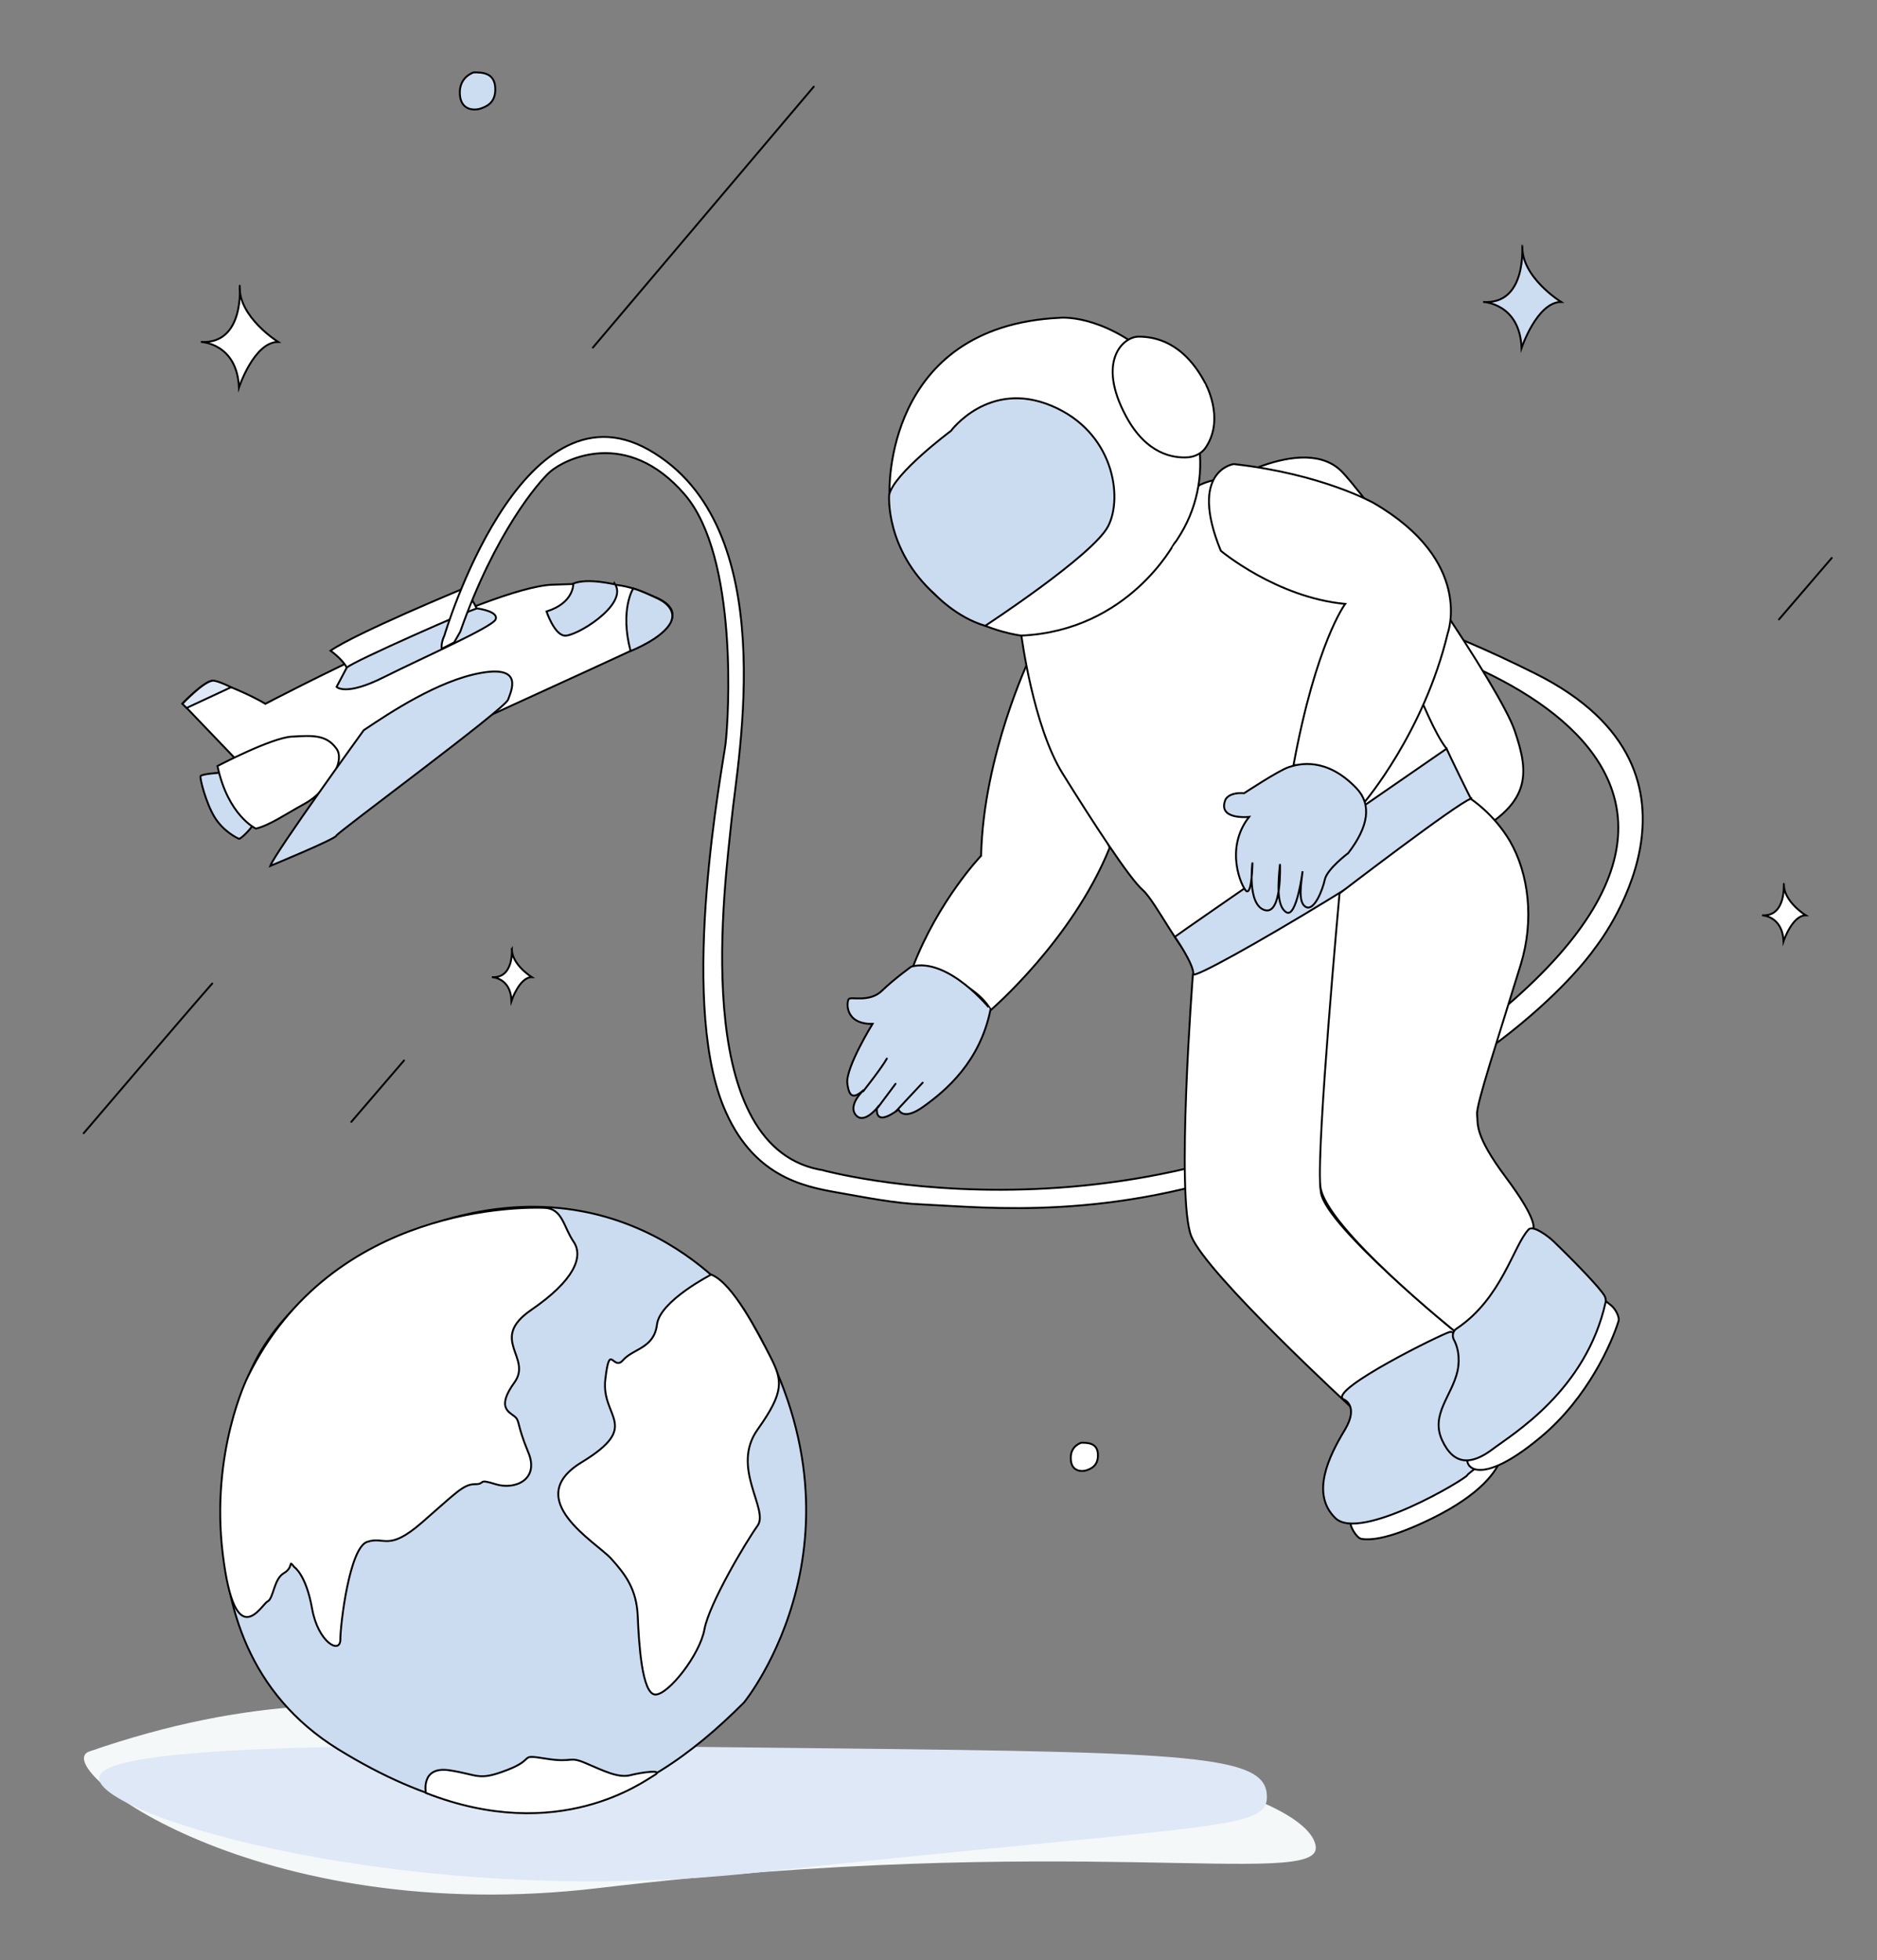 <svg xmlns="http://www.w3.org/2000/svg" xmlns:xlink="http://www.w3.org/1999/xlink" id="Layer_1" x="0px" y="0px" viewBox="0 0 498 520" style="enable-background:new 0 0 498 520;" xml:space="preserve"><rect x="0" y="0" width="498" height="520" fill="#808080" stroke="none"/><style type="text/css">	.st0{fill:#FFFFFF;stroke:#000000;stroke-width:0.5;stroke-linecap:round;stroke-miterlimit:10;}	.st1{fill:#CCDCF1;stroke:#000000;stroke-width:0.5;stroke-linecap:round;stroke-miterlimit:10;}	.st2{fill:#CBDBF0;stroke:#000000;stroke-width:0.5;stroke-linecap:round;stroke-miterlimit:10;}	.st3{fill:#DFE8F6;stroke:#000000;stroke-width:0.5;stroke-linecap:round;stroke-miterlimit:10;}	.st4{fill:#F4F8F8;}	.st5{fill:#DFE8F6;}	.st6{fill:none;stroke:#000000;stroke-width:0.5;stroke-linecap:round;stroke-miterlimit:10;}</style><g>	<path class="st0" d="M70.4,186.7c0,0,59.1-31,76.2-31.6s19-0.4,27.7,3.5s2,9.8-4.5,12.9s-79.3,36.4-85.9,39.1s-21.8-9.7-21.8-9.7  l-13.7-14.3c0,0,6.4-6.6,8.3-6C58.5,181.1,66,184,70.4,186.7z"></path>	<path class="st0" d="M87.7,172.6c0,0,4.8,3.4,4.8,6.2c0,0,33.8-16.2,34.1-16.6c0.3-0.5-2.2-5.2-4.3-5.8  C122.3,156.4,94.5,167.9,87.7,172.6z"></path>	<path class="st1" d="M58.1,205c0,0-4.7,0.3-4.9,0.9c-0.2,0.6,1.4,7,3.7,10.8s6,5.6,6.5,5.8c0.5,0.1,3.3-2.8,3.4-3.3  C66.8,219.1,59.4,205.7,58.1,205z"></path>	<path class="st0" d="M57.7,203.2c0,0,14.3-7.5,19.7-7.8s9.1-0.6,11.8,3.1c2.8,3.6-2.9,11.7-8.2,14.6c-5.3,2.9-9.4,5.8-13.1,6.7  C67.9,219.8,60.5,216.4,57.7,203.2z"></path>	<path class="st2" d="M152.1,154.8c0,0,0.3,5.1-7.1,7.4c0,0,2,6,4.7,6.4c2.8,0.5,17-8.1,13.5-13.6  C163.2,155.1,156,153.2,152.1,154.8z"></path>	<path class="st2" d="M168,156.1c0,0-3.6,5.6-0.7,16.6c0,0,8.7-3.4,10.7-7.7c1.9-4.3-4.1-6.5-4.1-6.5S170,156.6,168,156.1z"></path>	<path class="st1" d="M96.5,193.7c0,0-23.4,32.3-24.8,36c0,0,17.2-7.1,17.5-8s44.7-33.6,45.6-36.1s4.1-9.1-7.2-7.1  S103.5,189,96.5,193.7z"></path>	<path class="st3" d="M61.3,182.3l-11.8,5.5l-1.1-1.1c0,0,5.3-5.6,7.8-6.1C56.2,180.5,57.3,180.3,61.3,182.3z"></path>	<path class="st1" d="M92,177.1l-2.7,5.1c0,0,2.3,2.6,12.6-2.6c10.4-5.2,28.8-13.3,29.6-15.3s-4-2.8-4.9-2.9  C125.8,161.3,93.5,175.5,92,177.1z"></path></g><path class="st0" d="M244.8,319.5c-7.6-0.3-15.3-1.9-22.8-3.2c-8.9-1.6-22.5-4.2-30.1-22.9c-11.9-29.3-0.1-90.3,0.6-96.1 c0.8-6.7,3.5-49.6-10.9-66.2c-15.4-17.8-31.9-9.2-35.6-6c-3.1,2.7-14.7,16.3-23.9,42.5l-1.6,2.8l-3.3,1.7c0,0-0.3-1.4,0.7-3.5 c0,0,20.2-68.5,54.2-49.3c35.7,20.2,23.6,81.8,22,98.2c-1.6,16.2-11.4,85.7,23.1,92.7c0.6,0.1,1.2,0.2,1.8,0.4 c9.3,2.3,103.9,24,182.6-45.4c82.9-73.1-44.5-103.6-63.1-100.9s-7.5-6-4.1-5.7s20-6.4,73,20.1s15.7,72.9,15.7,72.9 s-22.9,34-86.8,57.1C294.4,324,262.2,320.3,244.8,319.5z"></path><path class="st4" d="M349.1,490c0.8,11-65.7-4-190,10.8C68,511.7,12.5,468.5,23.7,464.6c85.9-29.8,129.3,4.1,188.3,1.1 C304.1,460.9,348.3,478.7,349.1,490z"></path><path class="st5" d="M336.1,475.9c0.8,9.9-11.8,7.5-136.2,20.9c-91.1,9.8-173.6-14.9-173.6-25.1s91.7-9.1,196.7-7.9 C315.5,464.8,335.3,465.7,336.1,475.9z"></path><path class="st1" d="M393.5,80.1c0,0,9.7,0.3,10.2,12.2c0,0,4.1-12.2,10.5-12.2c0,0-10.7-6.6-10.3-15 C403.8,65.1,405.2,80.9,393.5,80.1z"></path><path class="st0" d="M53.3,90.7c0,0,9.6,0.3,10.1,12.1c0,0,4-12.1,10.4-12.1c0,0-10.6-6.6-10.2-14.9C63.6,75.7,65,91.4,53.3,90.7z"></path><path class="st0" d="M467.5,242.8c0,0,5.4,0.1,5.7,6.9c0,0,2.3-6.9,5.9-6.9c0,0-6-3.7-5.8-8.4C473.2,234.4,474,243.2,467.5,242.8z"></path><path class="st0" d="M130.5,259.2c0,0,5,0.1,5.2,6.3c0,0,2.1-6.3,5.4-6.3c0,0-5.5-3.4-5.3-7.7C135.8,251.5,136.5,259.6,130.5,259.2z "></path><path class="st0" d="M286.9,382.7c0,0-3,0.8-2.8,4.3c0.1,3.5,3.1,3.4,4.2,3s3.1-1.1,3-4.2S288.5,382.7,286.9,382.7z"></path><path class="st1" d="M125.7,19.2c0,0-3.9,1.1-3.7,5.7s4.1,4.4,5.5,3.9c1.4-0.5,4.1-1.4,3.9-5.5S127.8,19.2,125.7,19.2z"></path><path class="st6" d="M157.3,92.2c0,0,42.6-50.3,58.6-69.2"></path><path class="st6" d="M22.2,300.6c0,0,28-32.8,34.1-39.7"></path><path class="st6" d="M93.2,297.6c0,0,11.6-13.5,14-16.3"></path><path class="st6" d="M472,164.3c0,0,11.6-13.5,14-16.3"></path><g>	<path class="st2" d="M64.4,369.2c0,0-22.4,65.3,25.3,94.8c47.7,29.4,79.5,15.9,107.7-12.4c0,0,37.1-45.3,0-104.2  c0,0-27.8-39.1-79.7-23.7C117.8,323.7,74.4,336.3,64.4,369.2z"></path>	<path class="st0" d="M188.7,338.1c0,0-13.7,7-14.4,13.3c-0.8,6.3-6.3,6.3-9,9.4s-3.5-5.1-4.7,5.1s9.8,12.2-6.3,22  s3.9,21.2,7.8,25.5c3.9,4.3,6.8,8.2,7.1,15.3c0.3,7.1,1.1,20.8,4.7,20.8c3.5,0,11.8-10.6,13-17.3c1.2-6.7,11-23.2,14.1-27.5  s-7.2-15.4,0-25.5s6.6-13,3.4-19.3C201.1,353.6,194.5,340.4,188.7,338.1z"></path>	<path class="st0" d="M78.1,415.7c0,0,3.1,2,4.7,11s7.5,12.2,7.5,8.2s2.4-24.3,7.1-25.9s5.5,2.7,14.5-5.1s11-10.2,14.1-10.2  s0.4-1.6,5.5,0s11.8-1.2,8.6-8.6c-3.1-7.5-2.1-8.2-3.6-9.4c-1.5-1.2-4.8-2.4,0-9c4.8-6.7-6.9-11.4,4.4-19.2  c11.4-7.8,14-14.1,11.3-18.1c-2.7-3.9-2.9-8.8-7.7-9s-56.3-1.2-78.8,44.9c0,0-9.9,19.8-6.6,46.9c3.3,27.1,10.3,13.3,11.9,12.6  c1.6-0.8,1.6-5.9,4.3-7.5C78.1,415.7,76.3,413.5,78.1,415.7z"></path>	<path class="st0" d="M113,475.6c0,0-1.5-7.2,6.3-6s7.5,2.9,15.3-0.1s2.7-4.2,10.2-3s5.9-0.8,10.6,1.2c4.7,2,8.6,4,11.8,3.2  c3.1-0.8,9.2-1.6,6.4,0S148.3,489.4,113,475.6z"></path></g><g>	<g>		<path class="st0" d="M273.1,174.8c0,0-12.2,25.6-12.8,52.2c0,0-11.3,11.8-18.1,29.5c0,0,15.5,2.4,20.7,11.4c0,0,21.6-18.5,31.5-43   C294.4,224.8,276,177.4,273.1,174.8z"></path>		<path class="st0" d="M358.4,403.4c-0.6,1.1,1.5,4.6,2.8,4.8c2.4,0.4,7.5,0.1,18.7-5.4c13.2-6.5,17.2-12.6,18.4-16   c0.5-1.3-0.7-2.7-2.1-2.5l-15.8,2.4c-0.3,0-0.6,0.2-0.8,0.3l-15.4,11c-0.2,0.2-0.4,0.4-0.6,0.7L358.4,403.4z"></path>		<path class="st0" d="M321.5,130.1c0,0,24.4-16,34.8-4.7s41.8,57.1,45.6,68.5c3.9,11.5,4.6,19.6-13.4,28.5   C388.5,222.4,312.5,151.2,321.5,130.1z"></path>		<path class="st0" d="M383.8,198.6c-6.4-8.2-12.8-32.8-21.3-38.6c-11.6-7.9-24.8-40.3-44.1-31.4c0,0-46.2,32.3-47.4,40   c0,0,3.1,24.1,11,36.7c7.9,12.7,17.7,27.8,21.2,30.8c3.5,3.1,10.9,18.3,13.8,18.3"></path>		<path class="st0" d="M327.3,123.1c0,0-12.1,1.7-3.4,23c0,0,14.8,12.4,33,14.1c0,0-7.7,10.2-13.7,42.7c0,0,9.9,0.9,18.8,9.9   c0,0,15.8-18.5,22.1-44.8c0,0,7.1-19.1-19.7-34.6C364.4,133.4,350.8,125.7,327.3,123.1z"></path>		<path class="st0" d="M316.5,258.4c0,0-4.6,59.5-0.4,69.6s42.3,45.2,42.3,45.2s18.4-2.5,27.9-19.8c0,0-34.1-27.7-35.8-36.9   c-1.8-9.2,8-81.4,8-81.4S318.2,257.1,316.5,258.4z"></path>		<path class="st1" d="M383.8,198.6c0,0-71,49-72.1,49.9c0,0,5.1,7.3,4.9,9.9c-0.2,2.6,71.7-40,73.7-46.5   C390.2,211.9,384.4,200,383.8,198.6z"></path>		<path class="st1" d="M356.3,371.1c0,0,4.5,1.5,0.5,8.2c-4.3,7.1-9.1,17-2.5,23.4s34.8-10.5,35-11.4s21.6-13.5,7.2-29.1   c0,0-9.7-9.2-11.8-8.9C382.6,353.8,353,368.4,356.3,371.1z"></path>		<path class="st1" d="M241.8,256.4c0,0-4.6,3.3-7.8,6.4c-3.3,3.2-8.2,1.5-8.8,2.2s-1.2,6.7,6.3,6.6c0,0-7.1,11.5-6.7,15.7   c0.5,4.3,2,3.9,4.4,1.8c0,0-4.3,3.9-2.2,6.6s5.7-1.8,5.7-1.8s-1,5.4,5.7,0.4c0,0,1.1,3.3,6.8-0.9c5.7-4.1,14.8-11.7,17.6-25.6   C262.9,267.8,251.6,253.8,241.8,256.4z"></path>		<path class="st2" d="M331.4,216.7c0,0-8.4,0.9-6.3-4.5c0,0,0.7-2.1,5-1.8c0,0,9.1-6,11.8-6.9s10-2.8,18,5.6   c4.1,4.3,3.2,10.2-2.2,17.2c0,0-5.6,4.2-6.2,7s-2.8,8.4-5,7.3c-2.2-1.1-1.3-6.1-0.9-9.5c0,0-1.6,12.5-4.3,10.9   c-2.7-1.6-2.2-7.8-1.7-12.8c0,0,0.6,13.7-4.1,12.2s-3.2-12.6-3.2-12.6s-0.1,8.4-1.6,7.6C329.4,235.3,324.8,225.1,331.4,216.7z"></path>		<path class="st0" d="M390.2,211.9c0,0,6.1,3.9,10.4,11.2c5,8.6,6.5,20.9,2.9,32.7c-6.1,19.9-11.9,37.3-11.6,39.8   s-0.9,5.3,7.7,16.8s7.2,13.5,7.2,13.5s-12.7,25.6-20.5,27.5c0,0-35-28-36-38.8c-1-10.9,5.1-77.6,5.1-77.6S386.7,213,390.2,211.9z"></path>		<path class="st0" d="M390.3,385.1c-3.1,2.4,0.2,11.4,18.5-3.9c12.6-10.5,18.9-25.2,20.6-30.7c0.4-1.2-0.9-3.4-1.9-4.2l-1.9-1.5   c-1.4-0.8-3.2-0.4-4.2,0.8l-25.2,30.6L390.3,385.1z"></path>		<path class="st1" d="M386.5,352.4c-1,0.6-1.3,1.9-0.8,2.9c0.9,1.6,1.8,4.5,1,8.4c-1.5,6.6-7.2,11.5-4.1,18.3s7.8,6.6,13.3,2.5   c5.4-4.1,24.9-15.6,30.1-39.1c0.1-0.5,0-1-0.2-1.5c-1-2-8.2-9.4-13.6-14.6c-1.2-1.2-5.4-4.4-6.6-3.2   C401.6,330.2,398.5,344.4,386.5,352.4z"></path>		<path class="st0" d="M271,168.6c0,0-32.5-3.5-35-38c0,0-1.6-44.1,45.2-46.3c0,0,10.8-1.2,24.2,10.3c14.1,12.1,17.3,32.9,7,48.4   c-0.2,0.4-0.5,0.7-0.8,1.1C311.5,144.1,299.5,167.3,271,168.6z"></path>		<path class="st0" d="M320.1,118.4c-1,1.7-2.8,2.7-4.8,2.9c-4,0.3-11.1-0.8-16.5-10.8c-7.9-14.6-0.9-21.2,3.3-21.2   c4.2,0,11.8,1.3,17.6,12.2C319.7,101.5,325,110.7,320.1,118.4z"></path>		<path class="st2" d="M261.4,166c0,0,28.6-18.7,32.6-26.4s1.5-25.1-15.1-32s-26.6,6.7-26.6,6.7s-15.2,11.3-16.4,17   c0,0-1.1,14.5,12.2,26.4C248.2,157.8,253.8,163.8,261.4,166z"></path>	</g>	<path class="st6" d="M229,289.5c0,0,5-6.3,6.3-8.7"></path>	<line class="st6" x1="232.9" y1="293.8" x2="237.6" y2="287.5"></line>	<path class="st6" d="M237.7,294.8c0,0,5.2-5.6,7.1-7.6"></path></g></svg>